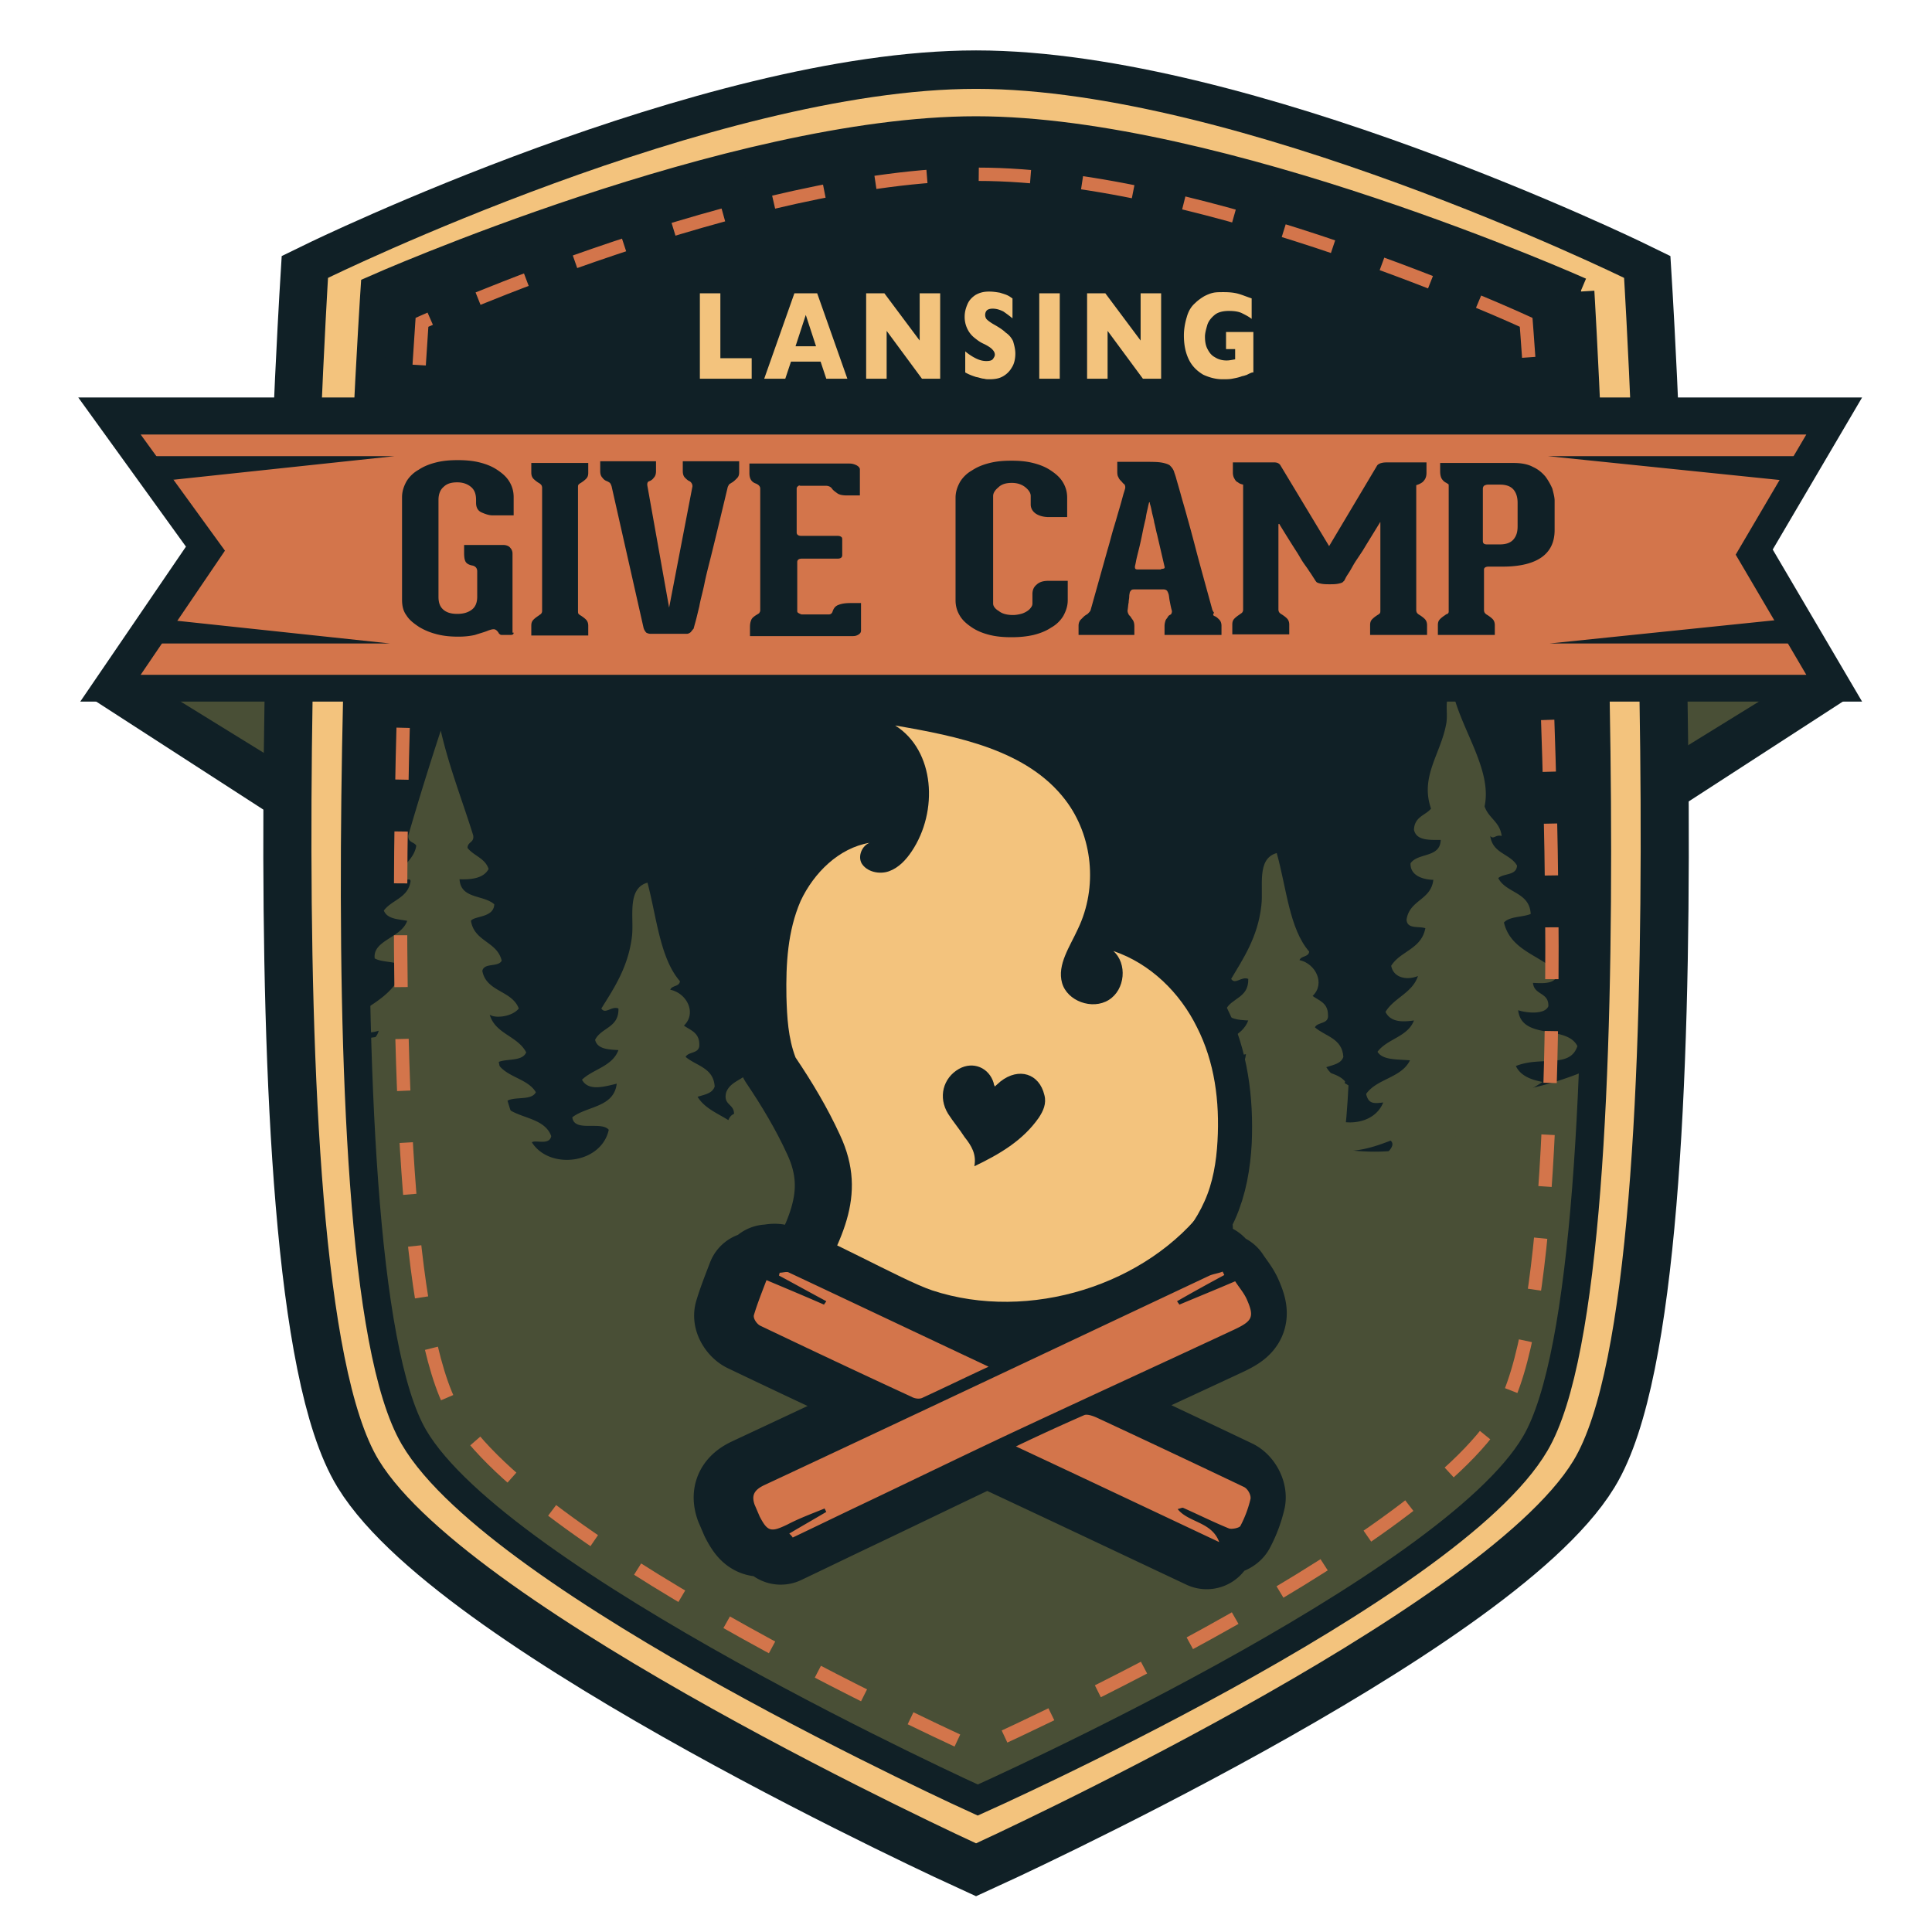 <svg height="300" viewBox="0 0 300 300" width="300" xmlns="http://www.w3.org/2000/svg"><g fill="none" fill-rule="evenodd"><g fill-rule="nonzero"><path d="M287.381 108.145l-36.166 23.432v-24.759z" fill="#102026"/><path d="M255.637 108.764v10.964l17.773-10.964z" fill="#494f36"/><path d="M13.707 108.145l36.254 23.432v-24.759z" fill="#102026"/><path d="M45.54 108.764v10.964l-17.773-10.964z" fill="#494f36"/><path d="M252.188 44.568s-60.04-29.269-100.627-29.269c-40.587 0-100.627 29.269-100.627 29.269s-9.461 154.3 7.87 182.508c14.325 23.344 92.757 59.156 92.757 59.156s78.521-35.812 92.757-59.156c17.332-28.296 7.87-182.508 7.87-182.508z" fill="#4b4a4b" stroke="#102026" stroke-width="14.943"/><path d="M252.188 43.153s-60.04-29.357-100.627-29.357c-40.587 0-100.627 29.357-100.627 29.357s-9.461 155.096 7.87 183.569c14.325 23.52 92.757 59.51 92.757 59.51s78.521-35.99 92.757-59.422c17.332-28.472 7.87-183.657 7.87-183.657z" fill="#f3c37d"/><path d="M245.468 80.468s-56.238-23.256-94.26-23.256c-38.023 0-94.261 23.256-94.261 23.256s-8.842 122.645 7.34 145.104c13.351 18.57 86.832 50.668 86.832 50.668s73.57-32.187 86.921-50.668c16.27-22.46 7.428-145.104 7.428-145.104z" fill="#102026"/><path d="M247.678 100.629c-.53-31.037-2.299-57.123-2.299-57.123s-55.972-24.67-93.818-24.67-93.818 24.67-93.818 24.67-1.769 26.174-2.3 57.123z" fill="#102026"/><path d="M81.97 97.888c-1.502 0-2.829-.266-4.067-.796s-2.299-1.327-3.271-2.3c-.885-.972-1.592-2.21-2.122-3.713-.531-1.415-.796-3.007-.796-4.863 0-1.857.265-3.36.796-4.864.53-1.415 1.237-2.653 2.122-3.714s1.945-1.768 3.183-2.387a9.88 9.88 0 0 1 3.89-.796c1.415 0 2.83.265 4.068.884 1.327.53 2.388 1.327 3.183 2.3l-3.625 5.216a4.736 4.736 0 0 0-1.326-1.326c-.53-.354-1.15-.442-1.946-.442-.53 0-.972.088-1.503.354-.442.265-.884.619-1.238 1.06s-.619.973-.884 1.592c-.265.62-.354 1.327-.354 2.123 0 1.503.354 2.83.973 3.802.707.972 1.768 1.415 3.183 1.415.265 0 .53 0 .796-.089s.53-.088.619-.265v-1.68h-3.006v-5.836h8.488v12.114c-.442.354-.972.619-1.503.884-.53.266-1.15.442-1.768.708-.62.176-1.327.353-2.034.442a10.2 10.2 0 0 1-1.857.177zm11.231-23.521h6.455v22.99h-6.455zm8.489 0h7.25l3.184 14.236h.088l3.007-14.236h7.25l-6.897 22.99h-7.074zm22.813 0h13.175v6.455h-7.074v1.945h6.721v6.013h-6.721v2.122h7.605v6.455h-13.617v-22.99zm23.521 11.849c0-1.769.265-3.36.796-4.864.53-1.415 1.238-2.653 2.122-3.714.884-1.06 1.945-1.768 3.183-2.387a9.88 9.88 0 0 1 3.89-.796c1.416 0 2.742.265 4.068.796 1.238.53 2.3 1.326 3.184 2.21l-3.802 5.483c-.354-.53-.796-.973-1.327-1.238-.53-.265-1.061-.442-1.768-.442-.53 0-.973.088-1.504.354-.442.176-.884.53-1.15.972-.353.442-.618.884-.795 1.503-.177.62-.265 1.238-.265 1.946s.088 1.415.265 1.945c.177.53.442 1.061.796 1.503.354.442.707.708 1.15.973.442.177.972.354 1.414.354.708 0 1.327-.177 1.857-.53.53-.355.884-.797 1.238-1.239l3.802 5.482c-.795.973-1.857 1.769-3.095 2.388-1.237.619-2.564.884-4.155.884-1.415 0-2.742-.265-3.891-.884a8.409 8.409 0 0 1-3.183-2.388c-.885-1.06-1.592-2.299-2.123-3.713-.442-1.238-.707-2.83-.707-4.598zm25.024-11.85h6.809l7.427 22.991H180.3l-.973-3.36h-6.101l-.973 3.36h-6.808zm3.36 7.959l-1.591 5.66h3.094zm18.658 2.034l.265 12.998h-6.013v-22.99h8.401l3.448 12.379h.177l3.006-12.379h8.666v22.99h-6.278l.177-12.91h-.177l-3.537 12.91h-4.51l-3.537-12.998zm28.649 5.571v7.427h-6.455v-22.99h8.224c.972 0 1.945.088 2.83.353.972.266 1.768.708 2.475 1.238.708.62 1.327 1.415 1.769 2.388s.707 2.21.707 3.714c0 1.414-.177 2.652-.619 3.625-.442.973-1.06 1.769-1.768 2.476-.708.619-1.592 1.061-2.476 1.326-.973.266-1.946.442-2.918.442zm0-9.55v3.713h1.327c.53 0 .972-.176 1.326-.442.442-.265.619-.796.619-1.503 0-.354-.088-.707-.177-.884a.906.906 0 0 0-.442-.53c-.177-.09-.442-.266-.619-.266-.265-.088-.442-.088-.707-.088z" fill="#dad8d7"/><path d="M233.619 169.777c-.884 1.326-2.034 2.475-3.537 3.537-6.809 4.951-13.617 6.278-21.84 5.128a11.78 11.78 0 0 1-1.68-.442c-4.245 2.564-9.02 4.598-13.795 4.952-5.482.353-11.053-1.061-16.359-1.946-.972-.176-1.857-.265-2.83-.442h-.176c-.177 0-.442-.088-.796-.088-3.183-.442-6.366-.796-9.55-1.238-10.434-1.415-26.704-4.244-36.961-11.407-6.278 8.047-12.91 15.74-23.963 17.862-8.843 1.68-17.508-1.503-21.576-10.08-2.652-5.571-3.095-11.672-4.421-17.597-6.985 1.15-13.971 2.564-20.957 3.449.531 28.119 2.918 55.088 9.639 64.461 13.352 18.57 86.479 53.497 86.479 53.497s73.48-34.928 86.833-53.497c6.455-8.93 8.93-33.69 9.55-60.305-4.422 2.033-9.108 3.36-14.06 4.156z" fill="#494f36"/><path d="M244.937 162.437c-1.68-3.36-8.665-.884-9.196-5.57 1.327.442 4.156.707 4.687-.62.088-2.21-2.211-1.68-2.388-3.625 1.857.089 3.714.177 3.802-1.591-2.652-2.742-7.25-3.36-8.311-7.782.884-.972 2.83-.796 4.155-1.326-.176-3.449-3.802-3.183-5.04-5.57.885-.797 2.83-.355 2.918-1.946-1.06-1.857-3.802-1.857-4.156-4.598.53.619.796-.266 1.769 0-.265-2.21-2.034-2.741-2.653-4.598 1.238-5.748-3.802-12.115-5.04-18.216-1.326 1.68-.619 3.272-.884 5.217-.796 4.775-4.156 8.312-2.388 13.352-.884 1.061-2.564 1.238-2.653 3.272.354 1.68 2.3 1.592 4.156 1.592-.088 2.83-3.537 1.945-4.686 3.625-.088 2.21 2.564 2.564 3.537 2.564-.354 3.184-3.714 3.095-4.156 6.19.088 1.503 1.857.973 2.918 1.326-.619 3.272-3.89 3.537-5.305 5.836.353 1.857 2.387 2.3 4.155 1.592-.884 2.653-3.713 3.36-5.04 5.57.796 1.592 2.565 1.592 4.421 1.327-.972 2.565-4.155 2.83-5.659 4.864.796 1.326 3.095 1.15 5.04 1.326-1.326 2.741-5.128 2.83-6.808 5.217.354 1.592 1.238 1.503 2.653 1.326-1.857 4.687-10.08 3.803-11.23-.972 1.768-1.504 4.863.442 5.305-2.3-1.68-1.945-5.659-1.326-6.809-3.89.443-1.15 4.864.796 5.04-1.592-1.06-1.857-3.625-2.033-5.128-3.448-2.034 4.156-4.952 8.4-8.577 11.495-3.007 2.564-6.455 4.51-10.434 5.04-5.217.708-15.917 6.013-21.487 4.863-2.3.177-4.598-.707-5.836-2.652.53-.442 2.74.53 2.918-.973-1.061-3.095-5.483-2.653-7.428-4.863.796-1.68 4.156-.354 5.04-1.946-1.326-2.21-4.598-2.299-5.924-4.598 1.326-.707 3.89-.088 4.42-1.591-1.325-2.565-4.686-2.83-5.658-5.836.972.619 3.537.265 4.421-.973-1.061-2.83-4.952-2.564-5.66-5.836.266-1.326 2.477-.53 2.919-1.592-.708-2.74-3.626-2.918-4.51-5.394-2.21-1.414-4.067-3.271-5.394-5.57-.972-1.769-1.68-3.626-2.033-5.571-.443-.265-.973-.619-1.415-.884-.53 1.857-2.122 2.564-2.565 4.51.089 1.414 1.592-.177 1.769.618-.354 2.653-2.918 2.918-4.156 4.598.53 1.327 2.21 1.327 3.537 1.592-.884 2.653-5.394 3.006-5.04 5.836 1.238.707 3.448.354 4.421 1.326-1.326 4.333-5.129 5.836-8.312 8.135-.088 2.211 2.83 2.211 4.421 1.592-.442 1.769-2.299 1.857-2.652 3.626.795 1.856 3.094 1.06 5.04.972-.442 1.946-1.946 2.653-3.626 3.183a346.319 346.319 0 0 1 11.85 7.959c4.244 3.006 8.223 6.543 12.556 9.373l1.856.795c-.972-.707-1.768-1.68-2.21-2.83 2.387.708 5.04 1.239 7.693 1.593-.884 1.68-2.21 2.122-3.537 1.945a411.008 411.008 0 0 1 11.053 4.421c.177.089.354.089.53.177 1.415.354 2.742.619 4.156.884.53.089 2.476.265 2.918.354 3.007.177 6.102.265 9.196-.089.177-.088 2.742-.442 2.653-.442.884-.177 1.769-.442 2.653-.619 1.15-.353 2.299-.619 3.448-.972h-.088c.265-.089.53-.177.796-.177.354-.089.796-.265 1.15-.354 3.89-1.326 7.78-2.83 11.583-4.51l3.714-1.591c.619-.265 1.06-.442 1.15-.53 1.414-.708 2.829-1.327 4.244-2.123a168.716 168.716 0 0 0 10.169-5.924c3.979-2.476 7.87-4.952 11.848-7.428-1.857-.354-3.448-.973-4.156-2.476 3.891-1.591 8.4.442 9.55-3.095zm-31.92 18.57c-1.416-.443-2.654-.973-3.273-2.3 2.388-.176 4.333-.884 6.19-1.591 1.238 1.06-1.945 2.918-2.918 3.89z" fill="#494f36"/><path d="M134.76 173.932c-1.768-.618-3.271-1.856-3.713-3.625 1.06-.973 2.74-.53 3.979-.796-.266-.884-.442-1.768-.62-2.74-1.856-.62-4.067-.885-4.774-2.742.354-.884 2.83-.088 4.156-.53-.089-.531-.177-1.062-.265-1.239-.089-.442-.177-.884-.354-1.326-1.238-.707-2.918-1.15-3.89-2.21 1.68-.354 2.475-1.062 2.563-1.857a4.31 4.31 0 0 1-.265-.62c-.53-.972-1.06-1.945-1.68-2.917a3.709 3.709 0 0 0-1.238-.796c.089-.266.177-.442.265-.53-.353-.443-.619-.973-.972-1.416-.442-.53-1.238-1.503-1.503-1.768-1.769-2.122-3.626-4.156-5.483-6.19-.353 1.769-.972 3.36-2.21 4.333.619.796-.442 1.68.619 1.592-.443 1.238-1.857 1.503-2.123 2.918 0 1.15.177 2.21.885 2.564-1.238.53-3.36 4.952 0 4.863-1.857 1.238-6.72 5.836-1.238 6.544-.62 2.21-3.449 2.122-4.156 4.244-.442 1.945 1.238 1.68 1.238 3.272-.442.177-.708.53-.885.972-1.68-1.06-3.713-1.856-4.774-3.625 1.15-.354 2.299-.53 2.652-1.592-.177-2.918-2.83-3.183-4.51-4.598.443-.884 2.211-.442 2.123-1.945 0-1.857-1.415-2.21-2.388-2.918 2.034-1.945.442-5.04-2.122-5.57.265-.708 1.415-.443 1.503-1.327-3.094-3.537-3.625-9.992-5.04-15.298-3.183.885-2.122 5.218-2.387 8.136-.53 4.951-2.918 8.4-4.775 11.406.619.973 1.591-.442 2.653 0 .088 3.007-2.653 2.918-3.626 4.864.354 1.414 1.945 1.503 3.626 1.591-.973 2.565-3.891 2.918-5.66 4.598.973 1.857 3.537 1.061 5.394.62-.442 3.713-4.598 3.448-6.897 5.216.265 2.388 4.51.53 5.66 1.946-1.15 5.305-9.197 6.278-11.938 1.945.53-.442 2.741.53 3.006-.973-1.15-3.094-5.482-2.652-7.427-4.863.796-1.68 4.244-.354 5.04-1.945-1.326-2.21-4.686-2.3-6.013-4.598 1.327-.708 3.89-.089 4.51-1.592-1.327-2.564-4.775-2.83-5.66-5.836.973.619 3.538.265 4.51-.973-1.06-2.83-5.04-2.564-5.659-5.836.265-1.326 2.476-.53 3.007-1.591-.708-3.007-4.245-2.918-4.775-6.19.53-.796 3.537-.442 3.625-2.564-1.68-1.504-5.217-.796-5.394-3.891 2.122.088 3.802-.265 4.51-1.592-.53-1.68-2.3-2.033-3.272-3.271 0-.973 1.061-.796.884-1.946-1.68-5.394-3.714-10.522-5.04-16.27a495.726 495.726 0 0 0-5.04 16.27c-.088 1.15.884.973 1.238 1.592-.354 2.21-2.21 2.83-2.653 4.863.089 1.415 1.592-.177 1.769.62-.354 2.652-2.918 2.917-4.156 4.597.53 1.327 2.21 1.327 3.625 1.592-.884 2.653-5.394 3.006-5.04 5.836 1.238.707 3.448.354 4.51 1.326-1.15 3.891-4.422 5.483-7.34 7.428v.796c-.088.53-.088 1.06-.177 1.591.973.531 2.565.443 3.626.089-.442 1.768-2.3 1.857-2.653 3.625.796 1.857 3.095 1.061 5.04.973-.442 1.945-3.448 4.51-5.217 5.04 2.653 2.741 4.156 6.897 10.523 6.013 5.217-.796 11.23 6.72 15.562 9.55l1.857.796c-.972-.708-1.857-1.68-2.21-2.83a52.669 52.669 0 0 0 7.781 1.592c-.884 1.68-2.21 2.122-3.537 1.945 3.714 1.415 7.428 2.918 11.23 4.421.177.089.354.089.53.177 1.415.354 2.83.62 4.245.884.53.089 2.476.266 2.918.354 3.095.177 6.19.265 9.285-.088.176-.089 2.74-.443 2.74-.443.885-.176 1.77-.442 2.742-.618 1.15-.354 2.299-.62 3.537-.973h-.089c.266-.089.531-.177.796-.177.354-.088.796-.265 1.15-.354a132.65 132.65 0 0 0 11.672-4.51c.884-.353 1.68-.707 2.564-1.06-2.918-2.742-4.333-6.72-4.51-10.435z" fill="#494f36"/></g><path d="M236.98 50.05s-49.607-22.99-85.154-22.99c-35.546 0-86.302 22.99-86.302 22.99s-10.169 143.159 5.04 169.244c12.468 21.576 81.086 52.347 81.086 52.347s68.97-30.771 81.438-52.347C248.21 193.121 236.98 50.05 236.98 50.05z" stroke="#d3754b" stroke-dasharray="8.054" stroke-width="2.07"/><path d="M116.721 58.804h-8.046V45.54h3.183v10.081h4.863zm14.856 0h-3.272l-.884-2.653h-4.598l-.884 2.653h-3.272l4.686-13.264h3.537zm-4.864-5.04l-1.591-4.863-1.592 4.863zm19.277 5.04h-2.83l-5.482-7.428v7.428h-3.183V45.54h2.829l5.483 7.34v-7.34h3.183zm11.672-3.891c0 .796-.177 1.592-.53 2.123a3.627 3.627 0 0 1-1.415 1.414c-.62.354-1.327.442-2.123.442-.176 0-.53 0-.795-.088-.354 0-.708-.177-1.238-.265-.53-.177-1.061-.354-1.68-.708V54.56a8.21 8.21 0 0 0 1.591 1.06c.53.266 1.061.443 1.68.443.53 0 .885-.089 1.061-.354s.266-.442.266-.619c0-.353-.177-.619-.442-.884-.266-.265-.708-.53-1.238-.796-.62-.265-1.061-.619-1.504-.972a3.915 3.915 0 0 1-1.06-1.327 4.215 4.215 0 0 1-.443-1.945c0-.708.177-1.327.442-1.946s.708-1.06 1.238-1.414c.62-.354 1.238-.53 2.122-.53.62 0 1.15.088 1.68.176.531.177.885.265 1.238.442.354.177.531.354.708.442v3.095a19.52 19.52 0 0 0-1.415-1.061c-.53-.265-1.061-.442-1.68-.442-.354 0-.707.088-.884.265-.177.177-.266.442-.266.708 0 .265.089.53.266.707.177.177.53.442.972.707.796.442 1.504.885 1.946 1.327.53.353.884.796 1.15 1.326.176.619.353 1.238.353 1.945zm6.897 3.891h-3.183V45.54h3.183zm15.74 0h-2.83l-5.482-7.428v7.428h-3.184V45.54h2.83l5.482 7.34v-7.34h3.184zm14.148-.973c-.266.089-.443.177-.62.266s-.353.177-.442.177c-.176.088-.353.088-.619.176-.442.177-.972.266-1.414.354-.442.088-.973.088-1.504.088-1.06 0-2.033-.265-3.006-.707-.884-.53-1.68-1.238-2.21-2.299-.531-1.061-.796-2.299-.796-3.802 0-.973.176-1.946.442-2.83.265-.972.707-1.68 1.326-2.21.442-.443.973-.796 1.415-1.061.53-.266.973-.443 1.415-.531s.972-.088 1.591-.088c.973 0 1.68.088 2.3.265.618.177 1.237.442 2.033.707v3.183c-.442-.353-.973-.618-1.503-.884-.53-.265-1.238-.353-2.034-.353-.884 0-1.68.176-2.21.619-.531.442-.973.972-1.15 1.591s-.354 1.238-.354 1.769c0 .707.089 1.326.354 1.857.265.53.619 1.06 1.15 1.326.53.354 1.15.53 1.856.53.443 0 .796-.088 1.327-.176v-1.592h-1.415v-2.653h4.244v6.278z" fill="#f3c37d" fill-rule="nonzero"/><path d="M209.39 168.539c-1.326-.796-2.652-1.504-3.448-2.83 1.061-.354 2.3-.53 2.653-1.592-.177-2.918-2.83-3.183-4.421-4.598.442-.884 2.21-.442 2.033-1.945 0-1.857-1.414-2.21-2.387-2.918 2.034-1.945.442-5.04-2.034-5.57.265-.708 1.415-.443 1.503-1.327-3.094-3.537-3.537-9.992-5.04-15.298-3.183.885-2.034 5.217-2.387 8.135-.53 4.952-2.918 8.4-4.687 11.407.62.973 1.592-.442 2.653 0 .088 3.007-2.653 2.918-3.537 4.864.354 1.414 1.945 1.503 3.537 1.591-.973 2.565-3.802 2.918-5.66 4.598.973 1.857 3.45 1.061 5.306.62-.353 3.183-3.448 3.448-5.747 4.509.088.619.177 1.238.177 1.945 1.414.265 3.537-.265 4.332.708-.353 1.768-1.591 3.094-3.095 3.89.62.354 1.238.708 1.769 1.15 2.653 2.034 4.863 5.305 5.57 8.754.62-.089 1.15-.265 1.77-.265 1.237-.089 2.387-.177 3.625-.266.442 0 3.006.177 1.591 0 .089 0 .442-.088.796-.177.177-.176.442-.353.53-.442.266-.442.708-1.06.796-1.238.531-.795 1.062-1.68 1.592-2.564.796-1.238 1.326-3.183 1.238-1.503.619-3.095.796-6.367.973-9.638z" fill="#494f36" fill-rule="nonzero"/><path d="M184.101 159.52c-2.652-5.395-7.25-9.904-12.998-11.85 2.21 1.946 1.857 6.013-.708 7.605-2.564 1.592-6.454.177-7.25-2.653-.796-2.83 1.238-5.659 2.476-8.4 3.094-6.455 2.299-14.413-1.946-19.984-5.924-7.781-16.712-9.904-26.439-11.584 6.19 3.891 6.72 13.352 2.565 19.542-.885 1.327-2.034 2.564-3.537 3.095-1.504.53-3.449.088-4.245-1.238-.619-1.15.089-2.741 1.238-3.183-4.775.796-8.665 4.686-10.7 9.02-2.033 4.686-2.298 9.814-2.21 14.854.089 3.184.266 6.455 1.415 9.462 2.564 3.802 4.952 7.781 6.897 12.026 4.51 9.638 0 16.8-5.217 26.35 12.999-1.415 31.037 1.768 44.035.354.973-.089 1.946-.177 2.918-.62 1.062-.441 1.946-1.149 2.742-1.856 4.775-4.068 9.638-8.312 12.114-13.883 1.326-2.918 1.857-6.19 2.034-9.373.265-6.19-.531-12.38-3.184-17.685z" fill="#4b4a4b" fill-rule="nonzero" stroke="#102026" stroke-linecap="round" stroke-linejoin="round" stroke-width="14.182"/><path d="M150.942 180.387c4.068-1.945 7.87-4.155 10.434-7.87.796-1.06 1.327-2.298.973-3.713-.884-3.537-4.156-4.51-7.074-2.21-.265.265-.53.53-.884.795-.089-.177-.177-.354-.177-.53-.708-2.565-3.36-3.626-5.66-2.3-2.652 1.504-3.448 4.599-1.768 7.251.796 1.327 1.857 2.476 2.741 3.803.885 1.326 1.68 2.74 1.415 4.774z" fill="#494f36" fill-rule="nonzero"/><path d="M120.7 238.04c1.946-1.15 3.803-2.21 5.748-3.36l-.265-.53c-1.945.796-3.89 1.503-5.747 2.476-2.565 1.238-3.095 1.15-4.333-1.238l-.796-1.857c-.442-1.327-.177-2.21 1.503-3.007 23.079-10.787 46.07-21.664 69.148-32.54.62-.265 1.415-.354 2.034-.619l.265.53a303.468 303.468 0 0 0-7.34 4.068c.09.177.266.354.355.53 2.74-1.149 5.57-2.298 8.665-3.625.62.973 1.415 1.857 1.857 2.918 1.15 2.653.796 3.272-2.034 4.598-10.61 4.952-21.222 9.816-31.832 14.767-8.754 4.068-17.42 8.312-26.174 12.468-3.537 1.68-6.986 3.36-10.523 5.04-.176-.088-.353-.353-.53-.619zm30.95-25.908c-3.626 1.68-6.898 3.272-10.346 4.863-.442.177-1.15.089-1.592-.177a1913.84 1913.84 0 0 1-23.52-11.053c-.531-.265-1.15-1.15-.973-1.68.53-1.768 1.237-3.537 1.945-5.394 3.36 1.415 6.101 2.565 8.93 3.803.09-.177.266-.354.354-.53-2.475-1.327-4.863-2.654-7.339-3.98 0-.177.089-.265.089-.442.442 0 .972-.177 1.326-.088 10.346 4.863 20.603 9.726 31.125 14.678zm29.268 22.106c1.68 2.122 5.305 1.945 6.455 5.129-10.7-5.04-20.957-9.904-31.568-14.856a347.524 347.524 0 0 1 10.611-4.863c.442-.177 1.238.089 1.857.354a2670.521 2670.521 0 0 1 22.902 10.788c.62.265 1.15 1.238 1.061 1.856a17.49 17.49 0 0 1-1.591 4.245c-.177.265-1.327.53-1.769.354-2.387-.973-4.686-2.123-7.074-3.184-.177 0-.442.089-.884.177z" fill="#4b4a4b" fill-rule="nonzero" stroke="#102026" stroke-linecap="round" stroke-linejoin="round" stroke-width="14.809"/><path d="M185.87 159.52c-2.653-5.395-7.251-9.904-12.999-11.85 2.211 1.946 1.857 6.013-.707 7.605-2.564 1.592-6.455.177-7.25-2.653-.797-2.83 1.237-5.659 2.475-8.4 3.095-6.455 2.3-14.413-1.945-19.984-5.925-7.781-16.712-9.904-26.44-11.584 6.19 3.891 6.721 13.352 2.565 19.542-.884 1.327-2.034 2.564-3.537 3.095-1.503.53-3.448.088-4.244-1.238-.62-1.15.088-2.741 1.238-3.183-4.775.796-8.666 4.686-10.7 9.02-2.033 4.686-2.299 9.814-2.21 14.854.088 3.184.265 6.455 1.415 9.462 2.564 3.802 4.951 7.781 6.897 12.026 4.51 9.638 0 16.8-5.217 26.35 12.998-1.415 31.037 1.768 44.035.354.973-.089 1.945-.177 2.918-.62 1.061-.441 1.945-1.149 2.741-1.856 4.775-4.068 9.638-8.312 12.114-13.883 1.327-2.918 1.857-6.19 2.034-9.373.354-6.19-.442-12.29-3.183-17.685z" fill="#f3c37d" fill-rule="nonzero"/><path d="M187.373 187.196c-9.196 12.38-27.588 18.127-42.62 13.175-4.776-1.591-17.685-9.019-22.814-10.345 0 .265 0 .53.088.884.266 6.013-2.387 11.672-6.632 15.74 1.592 3.094 3.714 5.924 6.81 7.87 2.917 1.945 6.454 2.917 9.903 3.802 13.352 3.271 29.003 4.774 40.056-3.36 3.625-2.653 6.367-6.102 9.108-9.55 2.476-3.184 5.04-6.279 7.516-9.462 1.238-1.591 2.653-3.36 2.653-5.305 0-2.034-2.034-4.068-4.068-3.449z" fill="#102026" fill-rule="nonzero"/><path d="M122.558 238.129c1.946-1.15 3.803-2.21 5.748-3.36l-.265-.53c-1.946.795-3.891 1.502-5.748 2.475-2.564 1.238-3.095 1.15-4.333-1.238l-.796-1.857c-.442-1.326-.176-2.21 1.504-3.006 23.078-10.788 46.069-21.664 69.148-32.54.618-.266 1.414-.354 2.033-.62l.266.531a303.468 303.468 0 0 0-7.34 4.068c.089.176.266.353.354.53 2.741-1.15 5.57-2.299 8.666-3.625.619.972 1.414 1.857 1.857 2.918 1.15 2.653.795 3.271-2.034 4.598-10.611 4.952-21.222 9.815-31.833 14.767-8.754 4.067-17.42 8.312-26.174 12.468-3.537 1.68-6.985 3.36-10.522 5.04-.089-.177-.265-.354-.53-.62zm30.949-25.909c-3.626 1.68-6.897 3.272-10.346 4.864-.442.177-1.15.088-1.591-.177-7.87-3.625-15.74-7.34-23.521-11.053-.53-.265-1.15-1.15-.973-1.68.53-1.769 1.238-3.537 1.945-5.394 3.36 1.415 6.102 2.564 8.931 3.802.089-.177.265-.354.354-.53-2.476-1.327-4.863-2.653-7.34-3.98 0-.176.09-.265.09-.442.441 0 .972-.176 1.325-.088 10.346 4.863 20.603 9.727 31.126 14.678zm29.357 22.107c1.68 2.122 5.305 1.945 6.455 5.128-10.7-5.04-20.957-9.903-31.568-14.855a347.524 347.524 0 0 1 10.611-4.863c.442-.177 1.238.088 1.857.353a2670.521 2670.521 0 0 1 22.902 10.788c.619.265 1.15 1.238 1.061 1.857a17.49 17.49 0 0 1-1.592 4.244c-.176.266-1.326.53-1.768.354-2.388-.973-4.687-2.122-7.074-3.183-.177-.089-.442.088-.884.177z" fill="#d3754b" fill-rule="nonzero"/><path d="M151.296 181.095c3.89-1.857 7.516-3.98 9.992-7.516.707-1.061 1.238-2.21.884-3.537-.796-3.36-3.98-4.333-6.809-2.122-.265.265-.53.442-.884.795-.088-.176-.177-.353-.177-.53-.707-2.388-3.183-3.449-5.394-2.21-2.476 1.414-3.271 4.42-1.68 6.985.796 1.238 1.769 2.387 2.565 3.625 1.06 1.327 1.857 2.653 1.503 4.51z" fill="#102026" fill-rule="nonzero"/><path d="M245.38 45.275S189.406 20.25 151.56 20.25c-37.757 0-93.376 24.67-93.376 24.67s-9.992 150.852 6.101 178.264c13.264 22.637 87.54 56.326 87.54 56.326s73.304-32.717 86.568-55.353c16.182-27.412 6.985-178.883 6.985-178.883z" stroke="#102026" stroke-width="4.393"/><path d="M280.484 103.989H21.842l13.087-19.188-13.087-18.127h258.642l-10.965 18.657z" fill="#102026" fill-rule="nonzero" stroke="#102026" stroke-width="9.913"/><path d="M280.484 104.785H21.842l13.087-19.277-13.087-18.039h258.642l-10.965 18.658z" fill="#d3754b" fill-rule="nonzero"/><path d="M24.053 70.83H61.28l-35.635 3.802zm-.707 29.091h37.226l-35.635-3.802zM278.981 70.83h-38.642l36.962 3.802zm.265 29.091h-38.641l36.872-3.802zM79.76 98.241c0 .265-.177.354-.53.354h-1.238c-.089 0-.266 0-.354-.089-.089-.088-.177-.088-.177-.177-.265-.442-.53-.619-.796-.619-.265 0-.53.089-.796.177-.619.266-1.326.442-2.122.708-.796.177-1.591.265-2.564.265-1.15 0-2.21-.088-3.272-.354-1.061-.265-1.945-.619-2.83-1.15-.795-.53-1.503-1.06-1.945-1.768-.53-.707-.707-1.503-.707-2.476V77.196c0-.884.265-1.68.707-2.476a5.107 5.107 0 0 1 1.857-1.768c.796-.53 1.68-.885 2.741-1.15 1.061-.265 2.122-.354 3.36-.354 1.15 0 2.3.089 3.36.354 1.062.265 1.946.62 2.742 1.15.796.53 1.414 1.06 1.857 1.768.442.708.707 1.503.707 2.476v2.83h-3.272c-.53 0-1.06-.177-1.68-.443-.619-.265-.884-.795-.884-1.503v-.442c0-.973-.265-1.592-.796-2.034-.53-.442-1.238-.707-2.122-.707-.884 0-1.592.177-2.122.707-.53.442-.796 1.15-.796 2.034V92.67c0 .973.265 1.592.796 2.034.53.442 1.238.619 2.122.619.884 0 1.592-.177 2.21-.619.62-.442.885-1.15.885-2.034v-3.979c0-.442-.265-.796-.796-.884-.442-.088-.796-.265-.973-.53s-.265-.708-.265-1.415v-1.238h6.101c.442 0 .885.177 1.061.442.266.265.354.619.354.884v12.291zm9.992-3.449c0 .266 0 .443.088.531s.177.177.354.265c.265.177.53.354.796.62s.354.618.354.972v1.503H82.5V97.18c0-.442.089-.707.354-.973.265-.265.53-.442.796-.619.088-.088.265-.177.353-.265a.675.675 0 0 0 .177-.442V75.782c0-.266-.088-.443-.177-.531a1.22 1.22 0 0 0-.353-.266 4.776 4.776 0 0 1-.796-.619c-.265-.265-.354-.619-.354-.972V71.89h8.843v1.503c0 .442-.089.707-.354.972s-.53.443-.796.62c-.177.088-.265.176-.354.265s-.088.265-.088.53zm25.024-22.99v1.503c0 .442-.088.708-.354.973s-.442.442-.707.619c-.177.088-.265.177-.442.265-.089.089-.177.266-.265.442-.973 4.068-1.857 7.782-2.653 10.965-.354 1.415-.708 2.741-.973 4.068-.265 1.326-.619 2.475-.796 3.537-.265 1.06-.442 1.856-.619 2.475-.176.62-.265.973-.265.973-.177.177-.354.442-.442.53-.088.089-.354.266-.619.266h-5.57a1.37 1.37 0 0 1-.708-.177 1.71 1.71 0 0 1-.442-.796l-4.952-21.93c-.088-.264-.177-.441-.265-.53-.089-.088-.266-.176-.442-.265a1.375 1.375 0 0 1-.708-.53c-.265-.266-.353-.62-.353-1.062v-1.503h8.665v1.503c0 .443-.088.796-.354 1.062a1.375 1.375 0 0 1-.707.53c-.265.089-.354.354-.265.796l3.36 18.834 3.625-18.834c0-.354-.177-.619-.442-.796-.265-.088-.53-.354-.707-.53-.266-.266-.354-.62-.354-1.062v-1.503h8.754zm9.108 3.714c-.089.088-.177.177-.177.354v6.808c0 .354.265.53.707.53h5.571c.177 0 .354 0 .53.09.177.088.266.176.266.441v2.476c0 .354-.265.53-.707.53h-5.571c-.442 0-.708.178-.708.531v7.605c0 .177.089.265.266.354.177.088.353.176.442.176h4.156c.353 0 .53-.176.619-.442.177-.53.442-.884.972-1.06.442-.178 1.061-.266 1.769-.266h1.68v4.244c0 .266-.089.442-.354.62-.265.176-.53.265-.884.265h-16.005v-1.415c0-.53.089-.884.265-1.238.177-.265.443-.442.708-.62.177-.088.265-.176.442-.264.088-.177.177-.266.177-.443V75.87c0-.354-.265-.62-.708-.796-.265-.089-.53-.265-.707-.53s-.265-.62-.265-1.062V71.98h15.562c.354 0 .708.088 1.062.265.353.177.53.442.53.62v4.067h-1.945c-.708 0-1.238-.089-1.592-.354-.354-.265-.619-.442-.796-.707s-.53-.442-.972-.442h-3.98c-.088-.089-.265 0-.353.088zm33.159 23.432c-1.15 0-2.3-.088-3.36-.353-1.061-.266-1.945-.62-2.741-1.15-.796-.53-1.415-1.06-1.857-1.768s-.708-1.503-.708-2.476V77.284c0-.884.266-1.68.708-2.475a5.107 5.107 0 0 1 1.857-1.769c.796-.53 1.68-.884 2.74-1.15 1.062-.265 2.123-.353 3.361-.353s2.299.088 3.36.354c1.061.265 1.945.619 2.741 1.15.796.53 1.415 1.06 1.857 1.768.442.707.708 1.503.708 2.475v3.007h-2.83c-.796 0-1.503-.177-2.034-.53-.53-.354-.796-.885-.796-1.415v-1.327c0-.442-.265-.884-.795-1.326-.531-.442-1.238-.708-2.123-.708s-1.591.177-2.122.708c-.53.442-.796.884-.796 1.326v16.712c0 .354.266.796.885 1.15.53.442 1.326.619 2.21.619.442 0 .884-.089 1.238-.177s.708-.265.973-.442.442-.354.619-.62c.177-.264.177-.441.177-.618v-1.415c0-.53.177-1.06.619-1.415.442-.442 1.06-.619 1.857-.619h3.006v3.007c0 .884-.265 1.68-.707 2.476a5.107 5.107 0 0 1-1.857 1.768c-.796.53-1.68.884-2.741 1.15-1.15.265-2.3.353-3.449.353zm31.567-3.271c.266.088.531.353.708.53.265.266.354.62.354.973v1.415h-8.843v-1.327c0-.442.089-.707.177-.972.088-.177.265-.354.354-.53.088-.178.265-.266.442-.355.088-.088.177-.265.177-.53-.177-.62-.266-1.15-.354-1.592-.088-.442-.088-.796-.177-1.06-.088-.266-.177-.443-.265-.531-.089-.089-.265-.177-.53-.177h-4.334c-.265 0-.53 0-.618.088-.089.089-.177.177-.266.354 0 .088-.088.354-.088.619 0 .354-.089.619-.089.973-.088.353-.088.795-.176 1.237 0 .266.088.443.176.62.089.176.266.265.354.442.089.176.265.353.354.53.088.177.177.442.177.884v1.327h-8.666V97.18c0-.354.088-.619.265-.884l.53-.53c.178-.178.355-.266.62-.443.177-.177.354-.354.442-.53l2.653-9.462c.353-1.15.619-2.299.972-3.448.354-1.15.62-2.123.885-3.007s.442-1.592.619-2.21c.176-.531.265-.885.265-.885v-.177a.675.675 0 0 0-.177-.442c-.177-.088-.265-.265-.442-.442s-.354-.354-.442-.619c-.177-.265-.177-.619-.177-1.06v-1.327h4.156c1.061 0 1.945 0 2.564.088.62.089 1.15.265 1.415.442.265.266.53.53.707 1.061 0 .089.177.442.354 1.15.177.619.442 1.503.707 2.476s.62 2.122.973 3.448c.354 1.238.708 2.565 1.061 3.891.796 3.095 1.769 6.543 2.83 10.434.088.177.177.354.265.442-.265.354-.088.442.088.53zm-8.311-7.34c.442 0 .619-.088.53-.353l-1.15-4.952c-.176-.619-.265-1.238-.441-1.857-.089-.619-.266-1.15-.354-1.592-.089-.442-.177-.884-.265-1.149-.089-.265-.089-.442-.089-.442h-.088s-.089.265-.177.707c-.089.442-.265 1.061-.354 1.769a51.833 51.833 0 0 0-.53 2.387c-.177.884-.354 1.68-.531 2.388s-.354 1.414-.442 1.857c-.089.53-.177.795-.177.884 0 .177 0 .265.088.353.089.089.266.089.62.089h3.36zm40.94-13.882c-.177.265-.354.442-.53.53-.266.177-.531.266-.796.354v19.365c0 .265.088.442.177.53.088.089.176.177.353.266.266.177.53.354.796.619.265.265.354.619.354.973v1.503h-8.843v-1.503c0-.443.089-.708.354-.973s.53-.442.796-.62c.177-.088.265-.176.354-.264.088-.089.088-.266.088-.53V81.086s-.088 0-.088.088c-.973 1.592-1.857 3.007-2.653 4.333L210.54 87.1c-.354.53-.62 1.06-.884 1.503s-.531.796-.708 1.15c-.177.353-.265.53-.354.53-.088.177-.353.265-.795.354-.443.088-.885.088-1.327.088s-.884 0-1.326-.088c-.442-.089-.708-.177-.796-.354-.088-.089-.177-.265-.354-.53-.177-.266-.442-.708-.707-1.062-.265-.442-.619-.884-.973-1.415-.353-.53-.619-1.06-.972-1.591a221.963 221.963 0 0 1-2.653-4.245c0-.088-.089-.088-.089-.088-.088 0-.088.088-.088.177v13.087c0 .265.088.442.177.53.088.089.177.177.354.265.265.177.53.354.795.62.266.265.354.618.354.972v1.503h-8.842v-1.503c0-.442.088-.707.353-.973.266-.265.53-.442.796-.619.089-.088.265-.176.354-.265a.675.675 0 0 0 .177-.442V75.251c-.354-.089-.62-.177-.796-.354-.265-.088-.442-.354-.53-.53-.178-.266-.266-.62-.266-.973v-1.592h6.455c.442 0 .796.177.973.53l7.516 12.469 7.427-12.468c.089-.177.354-.354.708-.442.354-.089.619-.089.884-.089h6.101v1.592c0 .442-.088.796-.265 1.06zm13.794-2.564c1.15 0 2.21.176 3.007.619.796.353 1.415.884 1.945 1.503a9.95 9.95 0 0 1 1.061 1.857c.177.707.354 1.326.354 1.857v4.598c0 1.768-.62 3.183-1.945 4.156-1.327.972-3.36 1.503-6.102 1.503h-2.21c-.442 0-.708.177-.708.442v6.278c0 .265.089.442.177.53.089.089.177.177.354.266.265.177.53.354.796.619.265.265.353.619.353.973v1.503h-8.842v-1.503c0-.443.088-.708.354-.973.265-.265.53-.442.795-.62.089-.088.266-.176.354-.176.089-.088.177-.177.177-.354V75.516c0-.177 0-.354-.088-.354-.089-.088-.177-.088-.266-.177a1.638 1.638 0 0 1-.707-.619c-.177-.265-.265-.707-.265-1.15v-1.325zm.62 6.19c0-.797-.178-1.504-.62-2.035-.442-.53-1.15-.795-2.122-.795h-1.857c-.265 0-.442.088-.619.177a.675.675 0 0 0-.177.442v8.135c0 .353.177.53.62.53h2.033c.973 0 1.68-.265 2.122-.796.442-.53.62-1.15.62-2.033z" fill="#102026" fill-rule="nonzero"/></g></svg>